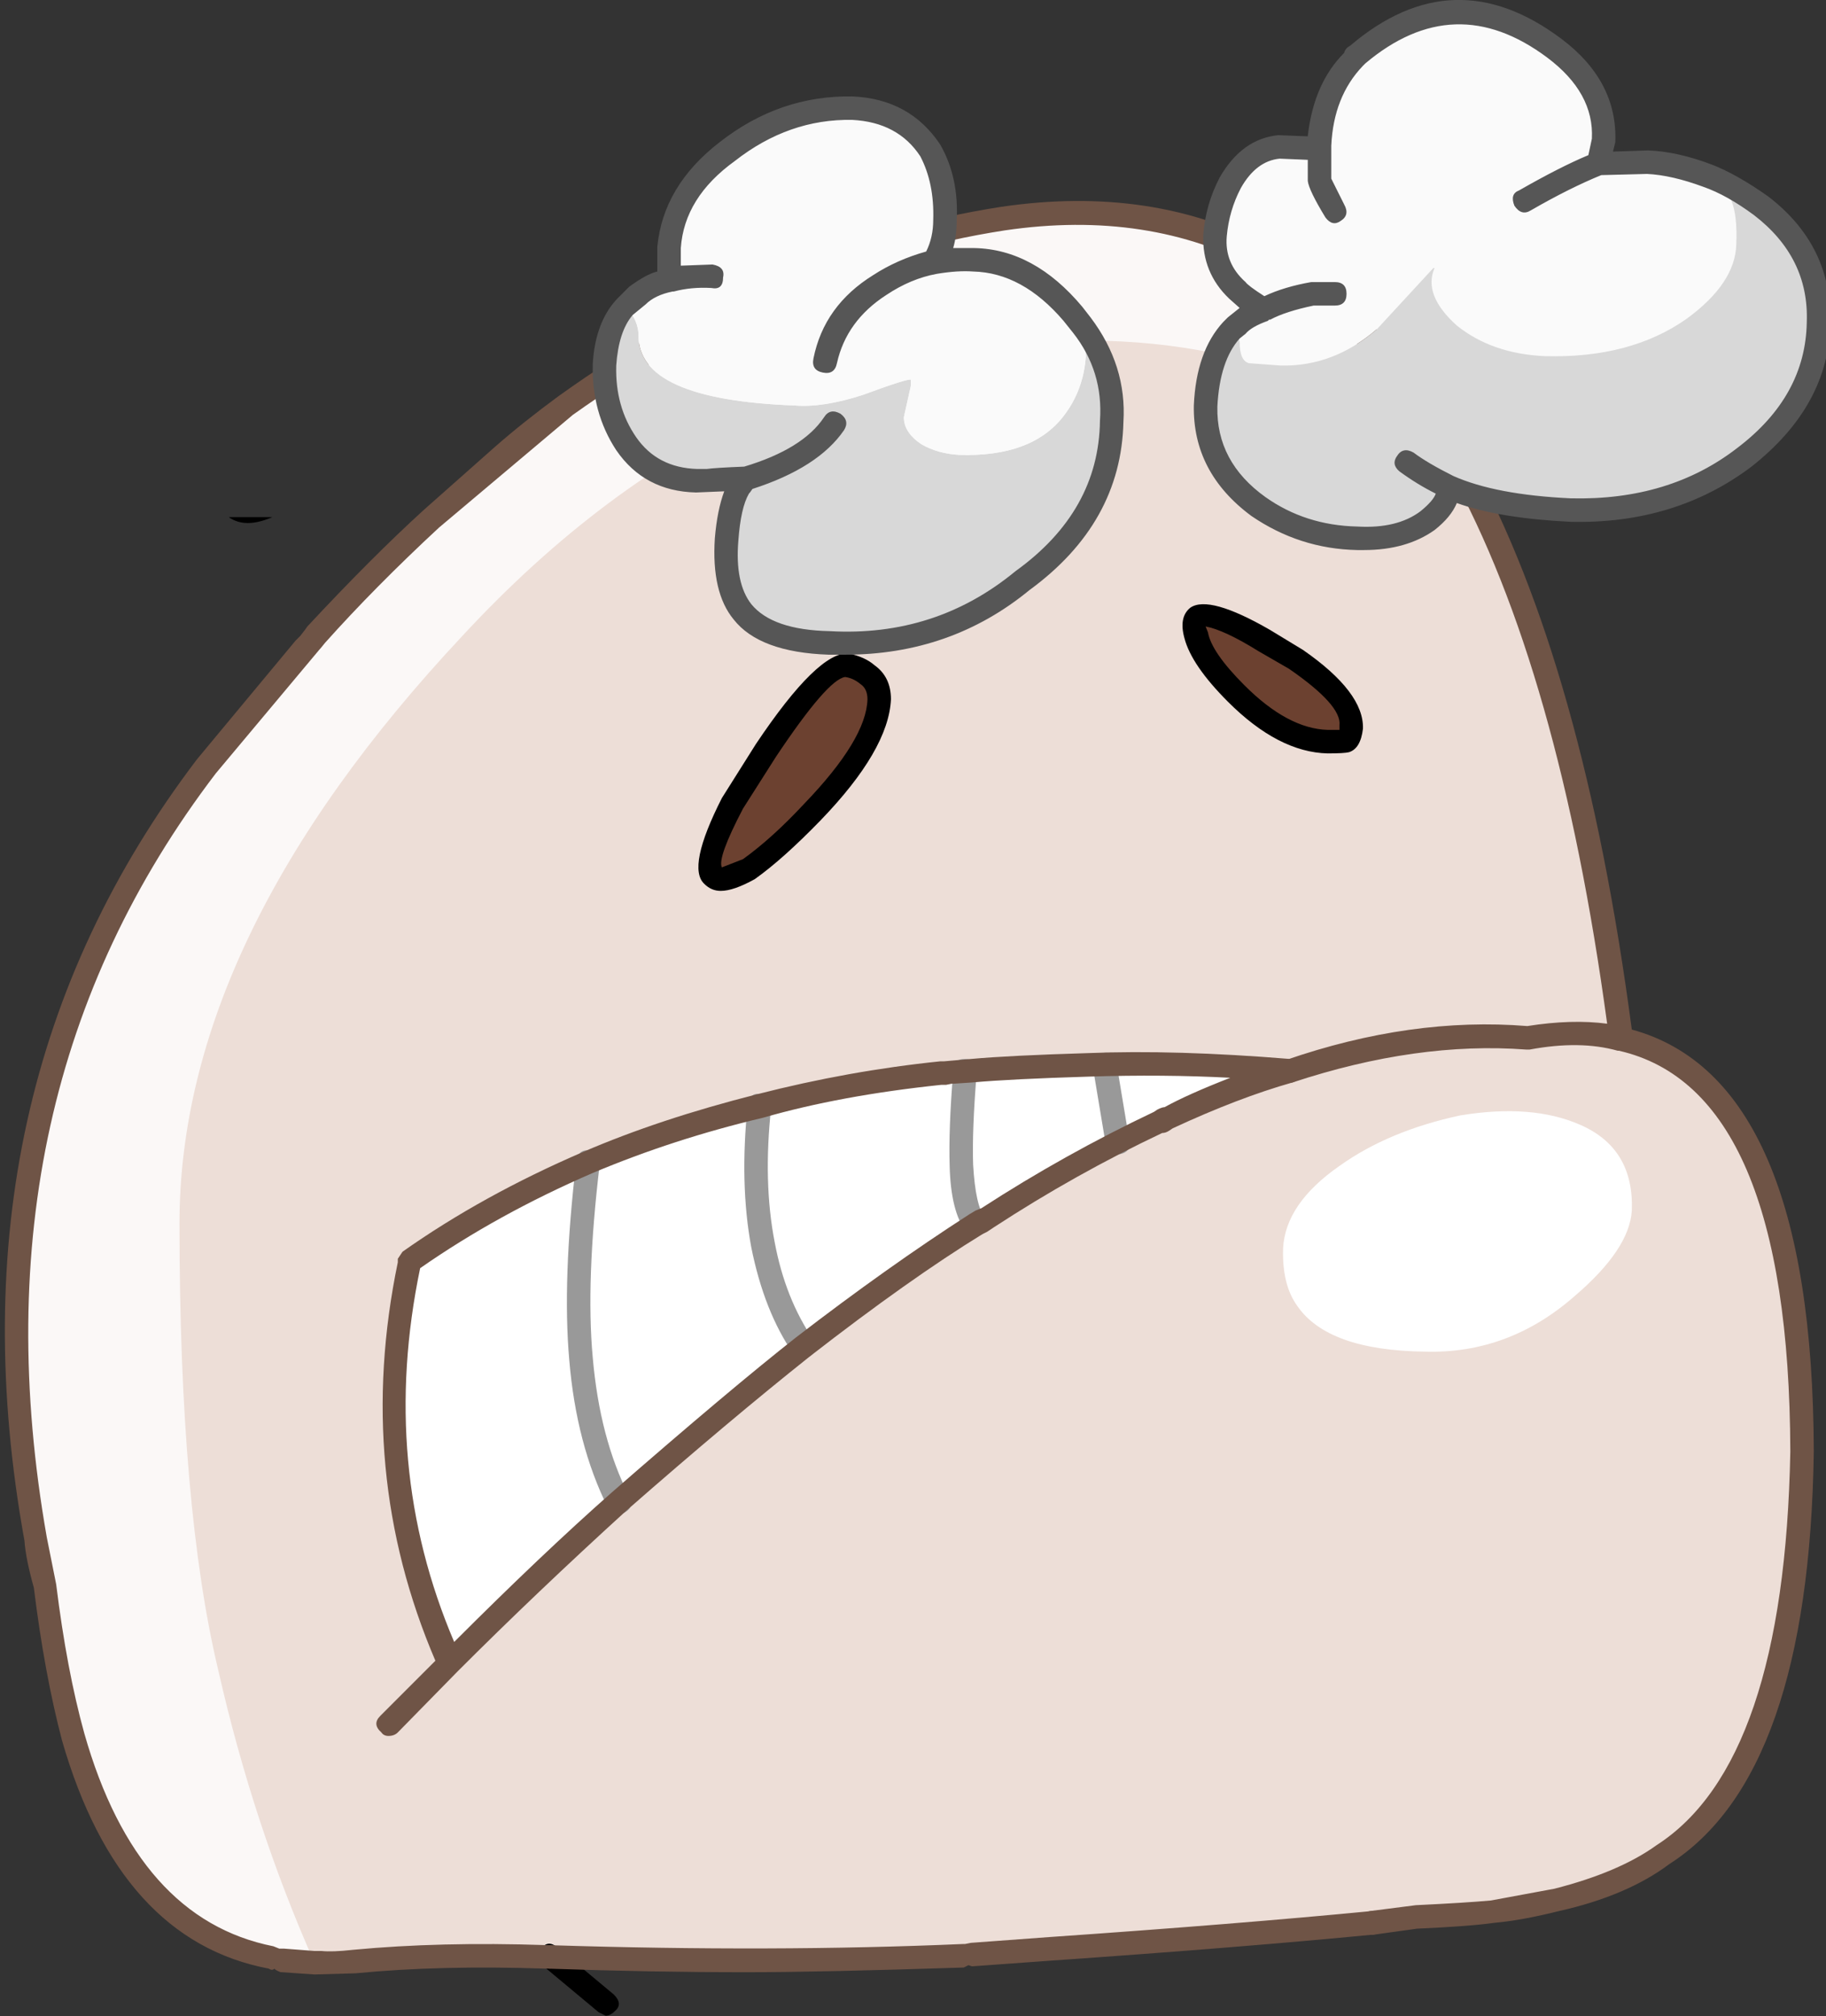 <?xml version="1.0" encoding="iso-8859-1"?>
<!-- Generator: Adobe Illustrator 18.1.1, SVG Export Plug-In . SVG Version: 6.00 Build 0)  -->
<svg version="1.1" xmlns="http://www.w3.org/2000/svg" xmlns:xlink="http://www.w3.org/1999/xlink" x="0px" y="0px"
	 viewBox="0 0 58.779 64.88" style="enable-background:new 0 0 58.779 64.88;" xml:space="preserve">
<rect x="0" y="0" width="58.779" height="64.88" fill="#333333" stroke="none"/>
<g id="Layer_21">
	<g transform="matrix( 1, 0, 0, 1, 853.65,196.6) ">
		<g transform="matrix( 0.756, 0, 0, 0.756, -330.8,-203.75) ">
			<g>
				<g id="Symbol_9_0_Layer0_0_MEMBER_0_FILL">
					<path style="fill:#EDDED7;" d="M-648.915,18.762c-6.332,0.967-12.531,3.618-18.597,7.954l-5.749,4.802
						c-1.766,1.667-3.4,3.318-4.899,4.952l-4.649,5.603c-7.099,9.338-9.515,20.31-7.249,32.916l0.4,2.001
						c0.233,2.334,0.617,4.469,1.15,6.403c1.566,5.469,4.383,8.604,8.449,9.405l0.45,0.1l1.4,0.1h0.25
						c0.3,0.033,0.783,0.017,1.45-0.05c2.533-0.233,5.233-0.3,8.099-0.2h0.2c6.166,0.2,12.031,0.183,17.597-0.05l0.35-0.05
						l3.449-0.25c5.033-0.334,9.582-0.7,13.648-1.101l1.9-0.25c1.4-0.067,2.466-0.133,3.199-0.2c1.266-0.2,2.183-0.367,2.75-0.5
						c1.9-0.467,3.416-1.117,4.549-1.951c3.799-2.435,5.766-8.154,5.899-17.158c-0.033-10.538-2.6-16.391-7.699-17.559
						c-1.333-10.438-3.616-18.576-6.849-24.412C-634.017,21.03-640.516,17.529-648.915,18.762z"/>
				</g>
			</g>
		</g>
		<g transform="matrix( 0.756, 0, 0, 0.756, -330.8,-203.75) ">
			<g>
				<g id="Symbol_9_0_Layer0_0_MEMBER_1_FILL">
					<path style="fill:#FAFAFA;" d="M-633.867,11.809l-0.05,0.1c-0.933,0.967-1.433,2.201-1.5,3.702v0.15l-1.7-0.05
						c-0.833,0.067-1.533,0.567-2.1,1.501c-0.367,0.7-0.583,1.451-0.65,2.251c-0.033,0.934,0.283,1.717,0.95,2.351
						c0.3,0.3,0.683,0.567,1.15,0.8c-0.533,0.167-0.933,0.4-1.2,0.7l-0.2,0.2c-0.667,0.734-1.033,1.801-1.1,3.202
						c-0.033,1.768,0.716,3.202,2.25,4.302c1.266,0.867,2.666,1.317,4.199,1.351c1.2,0.067,2.2-0.183,3-0.75
						c0.6-0.5,0.9-0.984,0.9-1.451c1.3,0.567,3.033,0.9,5.199,1c2.9,0.067,5.366-0.684,7.399-2.251
						c2.066-1.601,3.116-3.518,3.15-5.753c0.067-2.001-0.75-3.652-2.45-4.952c-0.8-0.6-1.55-1.034-2.25-1.301
						c-0.9-0.333-1.75-0.517-2.55-0.55l-2.1,0.05l0.2-0.95c0.067-1.534-0.633-2.851-2.1-3.952
						C-628.285,9.341-631.101,9.441-633.867,11.809z"/>
				</g>
			</g>
		</g>
		<g transform="matrix( 0.756, 0, 0, 0.756, -330.8,-203.75) ">
			<g>
				<g id="Symbol_9_0_Layer0_0_MEMBER_2_FILL">
					<path style="fill:#FAFAFA;" d="M-665.863,24.966c-0.067,1.267,0.233,2.384,0.9,3.352c0.733,1.034,1.733,1.567,3,1.601l2.1-0.1
						l-0.3,0.4c-0.267,0.467-0.433,1.201-0.5,2.201c-0.1,1.367,0.117,2.385,0.65,3.051c0.7,0.867,1.933,1.317,3.699,1.351
						c3.133,0.167,5.882-0.717,8.249-2.651c2.5-1.834,3.766-4.102,3.799-6.803c0.1-1.467-0.317-2.818-1.25-4.052l-0.4-0.5
						c-1.233-1.467-2.65-2.234-4.249-2.301c-0.5-0.033-1.05,0-1.65,0.1c0.3-0.534,0.45-1.134,0.45-1.801
						c0.067-1.134-0.15-2.118-0.65-2.951c-0.733-1.134-1.833-1.734-3.299-1.801c-1.966-0.033-3.749,0.584-5.349,1.851
						c-1.533,1.134-2.35,2.485-2.45,4.052c-0.033,0.5-0.017,0.967,0.05,1.401c-0.567,0.1-1.033,0.317-1.4,0.65l-0.5,0.45
						C-665.496,23.065-665.796,23.898-665.863,24.966z"/>
				</g>
			</g>
		</g>
		<g transform="matrix( 0.756, 0, 0, 0.756, -330.8,-203.75) ">
			<g>
				<g id="Symbol_9_0_Layer0_0_MEMBER_3_FILL">
					<path style="fill:#FBF8F7;" d="M-634.417,26.316c1.133,0.5,2.8,1.484,4.999,2.951c-4.599-8.237-11.098-11.739-19.497-10.505
						c-6.332,0.967-12.531,3.618-18.597,7.954l-5.749,4.802c-1.766,1.667-3.4,3.318-4.899,4.952l-4.649,5.603
						c-7.066,9.338-9.499,20.31-7.299,32.916c0.1,0.434,0.25,1.101,0.45,2.001c0.233,2.334,0.617,4.469,1.15,6.403
						c1.566,5.469,4.383,8.604,8.449,9.405l0.45,0.1l1.4,0.1c-1.733-3.902-3.1-8.054-4.099-12.456
						c-1.1-4.602-1.65-10.939-1.65-19.009c0-8.104,4.016-16.441,12.048-25.012c7.965-8.604,17.097-12.79,27.396-12.556
						C-640.883,24.065-637.517,24.849-634.417,26.316z"/>
				</g>
			</g>
		</g>
		<g transform="matrix( 0.756, 0, 0, 0.756, -330.8,-203.75) ">
			<g>
				<g id="Symbol_9_0_Layer0_0_MEMBER_4_FILL">
					<path style="fill:#6C4130;" d="M-634.067,40.423c0.033-0.834-0.75-1.801-2.35-2.901l-1.35-0.8
						c-2.333-1.401-3.299-1.467-2.9-0.2c0.167,0.667,0.733,1.484,1.7,2.451c1.3,1.301,2.6,1.984,3.899,2.051l0.75-0.05
						C-634.217,40.94-634.134,40.757-634.067,40.423z"/>
				</g>
			</g>
		</g>
		<g transform="matrix( 0.756, 0, 0, 0.756, -330.8,-203.75) ">
			<g>
				<g id="Symbol_9_0_Layer0_0_MEMBER_5_FILL">
					<path style="fill:#6C4130;" d="M-657.014,44.025c1.866-1.934,2.816-3.535,2.849-4.802c0-0.467-0.167-0.817-0.5-1.051
						c-0.233-0.2-0.517-0.333-0.85-0.4c-0.667-0.033-1.833,1.167-3.499,3.602l-1.4,2.251c-1.5,2.901-1.283,3.852,0.65,2.851
						C-658.964,45.909-658.047,45.092-657.014,44.025z"/>
				</g>
			</g>
		</g>
		<g transform="matrix( 0.756, 0, 0, 0.756, -330.8,-203.75) ">
			<g>
				<g id="Symbol_9_0_Layer0_0_MEMBER_6_FILL">
					<path style="fill:#FFFFFF;" d="M-651.515,55.13c-2.833,0.3-5.416,0.767-7.749,1.401c-0.233,2.201-0.183,4.169,0.15,5.903
						c0.3,1.701,0.867,3.152,1.7,4.352c2.6-2.034,5.049-3.769,7.349-5.203c-0.367-0.467-0.567-1.301-0.6-2.501
						c-0.033-1.034,0.017-2.351,0.15-3.952l-0.5-0.05L-651.515,55.13z"/>
				</g>
			</g>
		</g>
		<g transform="matrix( 0.756, 0, 0, 0.756, -330.8,-203.75) ">
			<g>
				<g id="Symbol_9_0_Layer0_0_MEMBER_7_FILL">
					<path style="fill:#FFFFFF;" d="M-657.414,66.786c-0.833-1.201-1.4-2.651-1.7-4.352c-0.333-1.734-0.383-3.702-0.15-5.903
						c-2.6,0.6-5.033,1.401-7.299,2.401c-0.4,3.368-0.5,6.153-0.3,8.354c0.2,2.435,0.733,4.469,1.6,6.103
						C-662.43,70.888-659.813,68.687-657.414,66.786z"/>
				</g>
			</g>
		</g>
		<g transform="matrix( 0.756, 0, 0, 0.756, -330.8,-203.75) ">
			<g>
				<g id="Symbol_9_0_Layer0_0_MEMBER_8_FILL">
					<path style="fill:#FFFFFF;" d="M-666.862,67.286c-0.2-2.201-0.1-4.986,0.3-8.354c-2.766,1.201-5.283,2.585-7.549,4.152
						l-0.1,0.2c-1.233,5.97-0.667,11.606,1.7,16.908l0.05,0.05c2.6-2.601,4.999-4.886,7.199-6.853
						C-666.129,71.755-666.662,69.721-666.862,67.286z"/>
				</g>
			</g>
		</g>
		<g transform="matrix( 0.756, 0, 0, 0.756, -330.8,-203.75) ">
			<g>
				<g id="Symbol_9_0_Layer0_0_MEMBER_9_FILL">
					<path style="fill:#FFFFFF;" d="M-650.515,55.13c-0.133,1.601-0.183,2.918-0.15,3.952c0.033,1.201,0.233,2.034,0.6,2.501
						l0.5-0.3c2.466-1.567,4.899-2.918,7.299-4.052l0.4-0.2c1.6-0.767,3.316-1.434,5.149-2.001c-3.1-0.267-5.949-0.35-8.549-0.25
						c-2.366,0.067-4.116,0.15-5.249,0.25V55.13z"/>
				</g>
			</g>
		</g>
		<g transform="matrix( 0.756, 0, 0, 0.756, -330.8,-203.75) ">
			<g>
				<g id="Symbol_9_0_Layer0_0_MEMBER_10_FILL">
					<path d="M-665.813,95.25c0.133,0,0.267-0.067,0.4-0.2c0.233-0.2,0.217-0.434-0.05-0.7l-2.4-2.001
						c-0.267-0.233-0.5-0.217-0.7,0.05c-0.233,0.267-0.217,0.5,0.05,0.7l2.4,2.001L-665.813,95.25 M-634.167,41.474
						c0.333-0.1,0.533-0.434,0.6-1c0.033-1.034-0.817-2.151-2.55-3.352l-1.4-0.85c-1.733-1.001-2.866-1.317-3.4-0.95
						c-0.333,0.267-0.417,0.7-0.25,1.301c0.2,0.767,0.817,1.667,1.85,2.701c1.433,1.434,2.85,2.168,4.249,2.201
						C-634.601,41.524-634.301,41.507-634.167,41.474 M-640.167,36.371l-0.1-0.25c0.533,0.1,1.283,0.45,2.25,1.051l1.3,0.75
						c1.5,1.034,2.216,1.834,2.15,2.401v0.2h-0.5c-1.133-0.033-2.316-0.667-3.549-1.901
						C-639.55,37.688-640.066,36.938-640.167,36.371 M-680.01,31.469h-1.85C-681.393,31.802-680.777,31.802-680.01,31.469
						 M-653.664,39.222c0-0.634-0.233-1.117-0.7-1.451c-0.267-0.233-0.633-0.4-1.1-0.5c-0.867-0.067-2.183,1.217-3.949,3.852
						l-1.45,2.301c-1,1.968-1.25,3.185-0.75,3.652c0.2,0.2,0.433,0.3,0.7,0.3c0.367,0,0.85-0.167,1.45-0.5
						c0.8-0.567,1.733-1.401,2.8-2.501C-654.731,42.374-653.731,40.657-653.664,39.222 M-655.614,38.272
						c0.233,0.033,0.45,0.133,0.65,0.3c0.2,0.133,0.3,0.35,0.3,0.65c-0.033,1.134-0.933,2.618-2.7,4.452
						c-0.9,0.967-1.766,1.751-2.6,2.351l-0.9,0.35c-0.133-0.267,0.167-1.101,0.9-2.501l1.4-2.201
						C-657.097,39.473-656.114,38.339-655.614,38.272z"/>
				</g>
			</g>
		</g>
		<g transform="matrix( 0.756, 0, 0, 0.756, -330.8,-203.75) ">
			<g>
				<g id="Symbol_9_0_Layer0_0_MEMBER_11_FILL">
					<path style="fill:#6F5446;" d="M-667.212,27.117c5.999-4.269,12.131-6.887,18.397-7.854
						c8.165-1.201,14.481,2.218,18.947,10.255c3.099,5.603,5.333,13.44,6.699,23.511c-1-0.133-2.133-0.1-3.399,0.1
						c-3.299-0.267-6.732,0.217-10.298,1.451c-0.133,0.033-0.233,0.117-0.3,0.25c-0.033,0.1-0.033,0.217,0,0.35
						c0.067,0.3,0.267,0.417,0.6,0.35c3.533-1.167,6.849-1.634,9.948-1.401h0.15c1.433-0.267,2.683-0.25,3.749,0.05h0.05
						c4.833,1.101,7.266,6.787,7.299,17.058c-0.167,8.838-2.066,14.424-5.699,16.758c-1.066,0.767-2.516,1.384-4.349,1.851l-2.7,0.5
						c-0.733,0.067-1.8,0.133-3.2,0.2l-1.95,0.25c-0.333,0.067-0.467,0.25-0.4,0.55c0.067,0.367,0.267,0.517,0.6,0.45l1.8-0.25
						c1.5-0.067,2.6-0.15,3.299-0.25c0.767-0.067,1.683-0.233,2.75-0.5c1.933-0.434,3.499-1.101,4.699-2.001
						c3.966-2.535,6.016-8.387,6.149-17.559c-0.033-10.572-2.616-16.558-7.749-17.959c-1.366-10.338-3.649-18.426-6.849-24.262
						c-4.699-8.437-11.365-12.023-19.997-10.755c-6.466,1-12.748,3.685-18.847,8.054c-1,0.734-1.9,1.451-2.7,2.151l-3.049,2.701
						c-1.466,1.334-3.116,2.985-4.949,4.952c-0.067,0.1-0.167,0.233-0.3,0.4l-0.2,0.2l-4.199,5.052
						c-7.199,9.471-9.648,20.56-7.349,33.266c0.033,0.5,0.167,1.167,0.4,2.001c0.3,2.435,0.7,4.602,1.2,6.503
						c1.633,5.669,4.566,8.904,8.799,9.705c0.1,0.067,0.183,0.067,0.25,0c0,0.033,0.083,0.083,0.25,0.15l1.45,0.1l1.75-0.05
						c2.4-0.233,5.083-0.3,8.049-0.2h0.2c0.333,0,0.5-0.167,0.5-0.5c0-0.333-0.167-0.5-0.5-0.5h-0.15c-3-0.1-5.732-0.033-8.199,0.2
						c-0.6,0.067-1.05,0.083-1.35,0.05h-0.3l-1.3-0.1h-0.2l-0.25-0.1c-3.866-0.767-6.549-3.785-8.049-9.054
						c-0.5-1.801-0.9-3.919-1.2-6.353l-0.4-2.001c-2.2-12.506,0.2-23.345,7.199-32.516l4.399-5.253
						c0.033-0.033,0.117-0.133,0.25-0.3c1.4-1.567,3.016-3.202,4.849-4.902L-667.212,27.117z"/>
				</g>
			</g>
		</g>
		<g transform="matrix( 0.756, 0, 0, 0.756, -330.8,-203.75) ">
			<g>
				<g id="Symbol_9_0_Layer0_0_MEMBER_12_FILL">
					<path style="fill:#999999;" d="M-658.764,56.581c0.067-0.3-0.083-0.484-0.45-0.55c-0.3-0.067-0.483,0.083-0.55,0.45
						c-0.233,2.234-0.183,4.252,0.15,6.053c0.367,1.834,0.966,3.352,1.8,4.552c0.133,0.133,0.267,0.2,0.4,0.2l0.3-0.1
						c0.267-0.2,0.317-0.434,0.15-0.7c-0.8-1.167-1.35-2.551-1.65-4.152C-658.947,60.633-658.997,58.715-658.764,56.581
						 M-667.062,58.882c-0.4,3.368-0.5,6.186-0.3,8.454c0.2,2.401,0.75,4.502,1.65,6.303c0.1,0.167,0.25,0.25,0.45,0.25l0.25-0.05
						c0.3-0.167,0.367-0.4,0.2-0.7c-0.833-1.634-1.35-3.602-1.55-5.903c-0.2-2.168-0.1-4.919,0.3-8.254
						c0.067-0.3-0.067-0.484-0.4-0.55C-666.796,58.365-666.996,58.515-667.062,58.882 M-651.015,55.03v0.05
						c-0.133,1.634-0.183,2.968-0.15,4.002c0.033,1.301,0.267,2.234,0.7,2.801c0.1,0.133,0.233,0.2,0.4,0.2l0.3-0.1
						c0.267-0.2,0.3-0.434,0.1-0.7c-0.267-0.334-0.433-1.084-0.5-2.251c-0.033-0.967,0.017-2.268,0.15-3.902v-0.1
						c0-0.334-0.167-0.5-0.5-0.5C-650.848,54.53-651.015,54.697-651.015,55.03z"/>
				</g>
			</g>
		</g>
		<g transform="matrix( 0.756, 0, 0, 0.756, -330.8,-203.75) ">
			<g>
				<g id="Symbol_9_0_Layer0_0_MEMBER_13_FILL">
					<path style="fill:#FAFAFA;" d="M-625.419,11.509c-2.866-2.168-5.682-2.068-8.449,0.3l-0.05,0.1
						c-0.933,0.967-1.433,2.201-1.5,3.702v0.15l-1.7-0.05c-0.833,0.067-1.533,0.567-2.1,1.501c-0.367,0.7-0.583,1.451-0.65,2.251
						c-0.033,0.934,0.283,1.717,0.95,2.351c0.3,0.3,0.683,0.567,1.15,0.8c-0.533,0.167-0.933,0.4-1.2,0.7l0.15,0.7
						c0,0.534,0.133,0.834,0.4,0.9l1.35,0.1c1.5,0.033,2.866-0.484,4.099-1.551l2.4-2.601h0.05c-0.333,0.767-0.017,1.584,0.95,2.451
						c1,0.8,2.25,1.234,3.749,1.301c2.433,0.067,4.449-0.467,6.049-1.601c1.366-1.001,2.066-2.051,2.1-3.152
						c0.067-1.667-0.283-2.501-1.05-2.501c-0.133,0-0.183-0.15-0.15-0.45c-0.9-0.333-1.75-0.517-2.55-0.55l-2.1,0.05l0.2-0.95
						C-623.252,13.927-623.952,12.61-625.419,11.509z"/>
				</g>
			</g>
		</g>
		<g transform="matrix( 0.756, 0, 0, 0.756, -330.8,-203.75) ">
			<g>
				<g id="Symbol_9_0_Layer0_0_MEMBER_14_FILL">
					<path style="fill:#D8D8D8;" d="M-638.817,24.015l-0.15-0.7l-0.2,0.2c-0.667,0.734-1.033,1.801-1.1,3.202
						c-0.033,1.768,0.716,3.202,2.25,4.302c1.266,0.867,2.666,1.317,4.199,1.351c1.2,0.067,2.2-0.183,3-0.75
						c0.6-0.5,0.9-0.984,0.9-1.451c1.3,0.567,3.033,0.9,5.199,1c2.9,0.067,5.366-0.684,7.399-2.251
						c2.066-1.601,3.116-3.518,3.15-5.753c0.067-2.001-0.75-3.652-2.45-4.952c-0.8-0.6-1.55-1.034-2.25-1.301
						c-0.033,0.3,0.017,0.45,0.15,0.45c0.767,0,1.117,0.834,1.05,2.501c-0.033,1.101-0.733,2.151-2.1,3.152
						c-1.6,1.134-3.616,1.667-6.049,1.601c-1.5-0.067-2.75-0.5-3.749-1.301c-0.966-0.867-1.283-1.684-0.95-2.451h-0.05l-2.4,2.601
						c-1.233,1.067-2.6,1.584-4.099,1.551l-1.35-0.1C-638.683,24.849-638.817,24.549-638.817,24.015z"/>
				</g>
			</g>
		</g>
		<g transform="matrix( 0.756, 0, 0, 0.756, -330.8,-203.75) ">
			<g>
				<g id="Symbol_9_0_Layer0_0_MEMBER_15_FILL">
					<path style="fill:#D8D8D8;" d="M-665.863,24.966c-0.067,1.267,0.233,2.384,0.9,3.352c0.733,1.034,1.733,1.567,3,1.601l2.1-0.1
						l-0.3,0.4c-0.267,0.467-0.433,1.201-0.5,2.201c-0.1,1.367,0.117,2.385,0.65,3.051c0.7,0.867,1.933,1.317,3.699,1.351
						c3.133,0.167,5.882-0.717,8.249-2.651c2.5-1.834,3.766-4.102,3.799-6.803c0.1-1.467-0.317-2.818-1.25-4.052
						c-0.067,0.367-0.033,0.617,0.1,0.75l0.05,0.55c-0.067,0.967-0.383,1.818-0.95,2.551c-0.9,1.167-2.383,1.717-4.449,1.651
						c-0.6-0.033-1.133-0.183-1.6-0.45c-0.5-0.333-0.75-0.717-0.75-1.151l0.3-1.351v-0.25c-0.1-0.033-0.783,0.183-2.05,0.65
						c-1.133,0.367-2.1,0.517-2.9,0.45c-4.466-0.167-6.682-1.167-6.649-3.001c0-0.4-0.183-0.817-0.55-1.251
						C-665.496,23.065-665.796,23.898-665.863,24.966z"/>
				</g>
			</g>
		</g>
		<g transform="matrix( 0.756, 0, 0, 0.756, -330.8,-203.75) ">
			<g>
				<g id="Symbol_9_0_Layer0_0_MEMBER_16_FILL">
					<path style="fill:#FAFAFA;" d="M-655.314,14.06c-1.966-0.033-3.749,0.584-5.349,1.851c-1.533,1.134-2.35,2.485-2.45,4.052
						c-0.033,0.5-0.017,0.967,0.05,1.401c-0.567,0.1-1.033,0.317-1.4,0.65l-0.5,0.45c0.367,0.434,0.55,0.85,0.55,1.251
						c-0.033,1.834,2.183,2.835,6.649,3.001c0.8,0.067,1.766-0.083,2.9-0.45c1.266-0.467,1.95-0.684,2.05-0.65v0.25l-0.3,1.351
						c0,0.434,0.25,0.817,0.75,1.151c0.467,0.267,1,0.417,1.6,0.45c2.066,0.067,3.549-0.484,4.449-1.651
						c0.567-0.734,0.883-1.584,0.95-2.551l-0.05-0.55c-0.133-0.133-0.167-0.384-0.1-0.75l-0.4-0.5
						c-1.233-1.467-2.65-2.234-4.249-2.301c-0.5-0.033-1.05,0-1.65,0.1c0.3-0.534,0.45-1.134,0.45-1.801
						c0.067-1.134-0.15-2.118-0.65-2.951C-652.748,14.727-653.848,14.127-655.314,14.06z"/>
				</g>
			</g>
		</g>
		<g transform="matrix( 0.756, 0, 0, 0.756, -330.8,-203.75) ">
			<g>
				<g id="Symbol_9_0_Layer0_0_MEMBER_17_FILL">
					<path style="fill:#565656;" d="M-666.362,24.966c-0.033,1.367,0.3,2.585,1,3.652c0.8,1.167,1.933,1.768,3.399,1.801l1.2-0.05
						c-0.2,0.534-0.333,1.201-0.4,2.001c-0.1,1.534,0.167,2.685,0.8,3.452c0.733,0.934,2.083,1.434,4.049,1.501h0.7
						c3,0,5.616-0.917,7.849-2.751c2.6-1.901,3.933-4.285,3.999-7.153c0.1-1.601-0.367-3.085-1.4-4.452l-0.35-0.45
						c-1.366-1.634-2.9-2.468-4.599-2.501h-0.9c0.1-0.334,0.15-0.717,0.15-1.151c0.067-1.234-0.167-2.318-0.7-3.252
						c-0.867-1.301-2.116-1.984-3.749-2.051c-2.066-0.033-3.949,0.617-5.649,1.951c-1.6,1.234-2.483,2.718-2.65,4.452v1.05
						c-0.3,0.067-0.7,0.283-1.2,0.65l-0.5,0.5C-665.946,22.831-666.296,23.765-666.362,24.966 M-660.313,16.311
						c1.533-1.201,3.2-1.784,4.999-1.751c1.3,0.067,2.266,0.584,2.9,1.551c0.4,0.767,0.583,1.667,0.55,2.701
						c0,0.5-0.1,0.95-0.3,1.351c-0.833,0.233-1.583,0.567-2.25,1c-1.4,0.867-2.25,2.051-2.55,3.552
						c-0.067,0.334,0.067,0.534,0.4,0.6c0.333,0.067,0.533-0.067,0.6-0.4c0.267-1.201,0.966-2.168,2.1-2.901
						c0.7-0.467,1.417-0.767,2.15-0.9c0.6-0.1,1.117-0.133,1.55-0.1c1.4,0.033,2.683,0.734,3.849,2.101l0.4,0.5
						c0.867,1.101,1.25,2.351,1.15,3.752c-0.033,2.568-1.233,4.702-3.599,6.403c-2.266,1.868-4.899,2.718-7.899,2.551
						c-1.633-0.033-2.75-0.417-3.349-1.151c-0.467-0.6-0.65-1.501-0.55-2.701c0.067-0.934,0.217-1.601,0.45-2.001
						c0.033-0.033,0.083-0.1,0.15-0.2c1.866-0.6,3.166-1.434,3.899-2.501c0.167-0.267,0.117-0.5-0.15-0.7
						c-0.3-0.167-0.533-0.117-0.7,0.15c-0.6,0.9-1.733,1.601-3.399,2.101c-0.833,0.033-1.366,0.067-1.6,0.1h-0.4
						c-1.133-0.033-2-0.484-2.6-1.351c-0.6-0.867-0.883-1.884-0.85-3.051c0.067-0.967,0.3-1.684,0.7-2.151l0.55-0.45
						c0.267-0.267,0.65-0.45,1.15-0.55h0.05c0.5-0.133,1.033-0.183,1.6-0.15c0.333,0.067,0.5-0.083,0.5-0.45
						c0.067-0.3-0.083-0.484-0.45-0.55l-1.35,0.05v-0.75C-662.513,18.579-661.747,17.345-660.313,16.311 M-625.119,11.109
						c-3.066-2.301-6.066-2.201-8.999,0.3c-0.133,0.067-0.217,0.167-0.25,0.3c-0.867,0.867-1.383,2.051-1.55,3.552l-1.25-0.05
						c-1.033,0.1-1.866,0.7-2.5,1.801c-0.4,0.767-0.633,1.584-0.7,2.451c-0.033,1.067,0.333,1.968,1.1,2.701l0.45,0.4l-0.5,0.4
						l-0.2,0.2c-0.767,0.834-1.183,2.018-1.25,3.552c-0.033,1.901,0.783,3.468,2.45,4.702c1.367,0.934,2.866,1.417,4.499,1.451h0.3
						c1.2,0,2.2-0.283,3-0.85c0.467-0.367,0.783-0.75,0.95-1.151c1.2,0.434,2.816,0.7,4.849,0.8
						c2.966,0.067,5.532-0.717,7.699-2.351c2.2-1.734,3.316-3.768,3.349-6.103c0.067-2.201-0.817-4.002-2.65-5.403
						c-0.9-0.634-1.7-1.084-2.4-1.351c-0.966-0.367-1.866-0.567-2.7-0.6l-1.5,0.05l0.1-0.4
						C-622.752,13.777-623.519,12.309-625.119,11.109 M-633.568,12.259l0.1-0.1c2.533-2.134,5.116-2.218,7.749-0.25
						c1.333,1,1.966,2.151,1.9,3.452l-0.15,0.7c-0.8,0.333-1.783,0.834-2.95,1.501c-0.267,0.1-0.333,0.317-0.2,0.65
						c0.2,0.3,0.433,0.367,0.7,0.2c1.1-0.634,2.1-1.134,3-1.501l1.95-0.05c0.7,0.033,1.5,0.217,2.4,0.55
						c0.667,0.233,1.383,0.634,2.15,1.201c1.566,1.201,2.316,2.718,2.25,4.552c-0.033,2.101-1.016,3.885-2.95,5.353
						c-1.933,1.501-4.299,2.218-7.099,2.151c-2.133-0.1-3.799-0.417-4.999-0.95c-0.733-0.367-1.3-0.7-1.7-1
						c-0.3-0.167-0.533-0.117-0.7,0.15c-0.167,0.233-0.133,0.45,0.1,0.65c0.5,0.367,1.016,0.684,1.55,0.95
						c-0.067,0.2-0.283,0.45-0.65,0.75c-0.667,0.5-1.566,0.717-2.7,0.65c-1.466-0.033-2.766-0.45-3.899-1.251
						c-1.4-1-2.083-2.284-2.05-3.852c0.067-1.301,0.383-2.268,0.95-2.901l0.25-0.2c0.167-0.2,0.483-0.384,0.95-0.55l0.05-0.05h0.05
						c0.433-0.233,1.05-0.434,1.85-0.6h0.9c0.333,0,0.5-0.167,0.5-0.5c0-0.333-0.167-0.5-0.5-0.5h-1c-0.767,0.133-1.433,0.333-2,0.6
						c-0.467-0.3-0.733-0.5-0.8-0.6c-0.6-0.534-0.867-1.184-0.8-1.951c0.067-0.734,0.267-1.417,0.6-2.051
						c0.433-0.767,0.983-1.184,1.65-1.251l1.2,0.05v0.9c0.033,0.267,0.283,0.784,0.75,1.551c0.2,0.267,0.417,0.317,0.65,0.15
						c0.267-0.167,0.317-0.4,0.15-0.7l-0.55-1.101v-1.401C-634.851,14.26-634.401,13.126-633.568,12.259z"/>
				</g>
			</g>
		</g>
		<g transform="matrix( 0.756, 0, 0, 0.756, -330.8,-203.75) ">
			<g>
				<g id="Symbol_9_0_Layer0_0_MEMBER_18_FILL">
					<path style="fill:#999999;" d="M-644.666,54.28c-0.333,0.067-0.467,0.267-0.4,0.6l0.55,3.302c0.067,0.267,0.233,0.4,0.5,0.4
						h0.1c0.333-0.067,0.467-0.267,0.4-0.6l-0.55-3.302C-644.133,54.346-644.333,54.213-644.666,54.28z"/>
				</g>
			</g>
		</g>
		<g transform="matrix( 0.756, 0, 0, 0.756, -330.8,-203.75) ">
			<g>
				<g id="Symbol_9_0_Layer0_0_MEMBER_19_FILL">
					<path style="fill:#FFFFFF;" d="M-622.119,60.983c0.067-1.768-0.667-2.985-2.2-3.652c-1.366-0.6-3.066-0.734-5.099-0.4
						c-2.033,0.434-3.749,1.151-5.149,2.151c-1.533,1.067-2.333,2.234-2.4,3.502c-0.033,1.034,0.167,1.851,0.6,2.451
						c0.867,1.267,2.683,1.918,5.449,1.951c2.366,0.067,4.483-0.717,6.349-2.351C-623.002,63.301-622.186,62.084-622.119,60.983z"/>
				</g>
			</g>
		</g>
		<g transform="matrix( 0.756, 0, 0, 0.756, -330.8,-203.75) ">
			<g>
				<g id="Symbol_9_0_Layer0_0_MEMBER_20_FILL">
					<path style="fill:#6F5446;" d="M-633.118,91.798c0.367-0.067,0.517-0.25,0.45-0.55c-0.067-0.367-0.25-0.517-0.55-0.45
						c-3.799,0.367-8.349,0.734-13.648,1.101l-3.399,0.25l-0.25,0.05h-0.1c-5.366,0.233-11.215,0.25-17.547,0.05
						c-0.3-0.033-0.483,0.117-0.55,0.45c0,0.3,0.167,0.484,0.5,0.55c2.9,0.1,5.699,0.15,8.399,0.15c2.1,0,5.183-0.067,9.249-0.2
						l0.2-0.1l0.15,0.05l3.45-0.25C-641.466,92.532-636.917,92.165-633.118,91.798 M-651.415,54.63h-0.15
						c-2.6,0.267-5.199,0.734-7.799,1.401c-2.766,0.7-5.232,1.517-7.399,2.451c-2.866,1.234-5.432,2.651-7.699,4.252l-0.2,0.3v0.15
						c-1.233,5.936-0.7,11.589,1.6,16.958l-2.35,2.351c-0.233,0.233-0.217,0.467,0.05,0.7c0.067,0.1,0.167,0.15,0.3,0.15
						c0.167,0,0.3-0.05,0.4-0.15l2.55-2.601c2.233-2.234,4.633-4.519,7.199-6.853c2.933-2.568,5.533-4.752,7.799-6.553
						c2.833-2.201,5.283-3.935,7.349-5.203l0.2-0.1l0.3-0.2c2.3-1.501,4.683-2.835,7.149-4.002c0.1,0,0.2-0.033,0.3-0.1l0.15-0.1
						c1.866-0.867,3.566-1.517,5.099-1.951c0.3-0.1,0.417-0.283,0.35-0.55c0-0.3-0.15-0.45-0.45-0.45
						c-3.266-0.267-6.132-0.35-8.599-0.25c-2.233,0.067-3.899,0.15-4.999,0.25L-651.415,54.63 M-673.711,63.434
						c2.2-1.534,4.649-2.885,7.349-4.052c2.3-0.967,4.716-1.751,7.249-2.351c2.2-0.634,4.733-1.101,7.599-1.401h0.2l0.25-0.05h0.1
						l0.75-0.05c1.1-0.1,2.766-0.183,4.999-0.25c2.1-0.067,4.099-0.05,5.999,0.05c-1.2,0.467-2.133,0.884-2.8,1.251
						c-0.067,0-0.167,0.033-0.3,0.1l-0.15,0.1c-2.533,1.201-4.983,2.568-7.349,4.102l-0.25,0.1l-0.25,0.15
						c-2.333,1.501-4.799,3.252-7.399,5.253c-1.866,1.467-4.483,3.668-7.849,6.603c-1.966,1.734-4.199,3.852-6.699,6.353
						C-674.395,74.34-674.878,69.037-673.711,63.434z"/>
				</g>
			</g>
		</g>
	</g>
</g>
<g id="Layer_1">
</g>
</svg>
